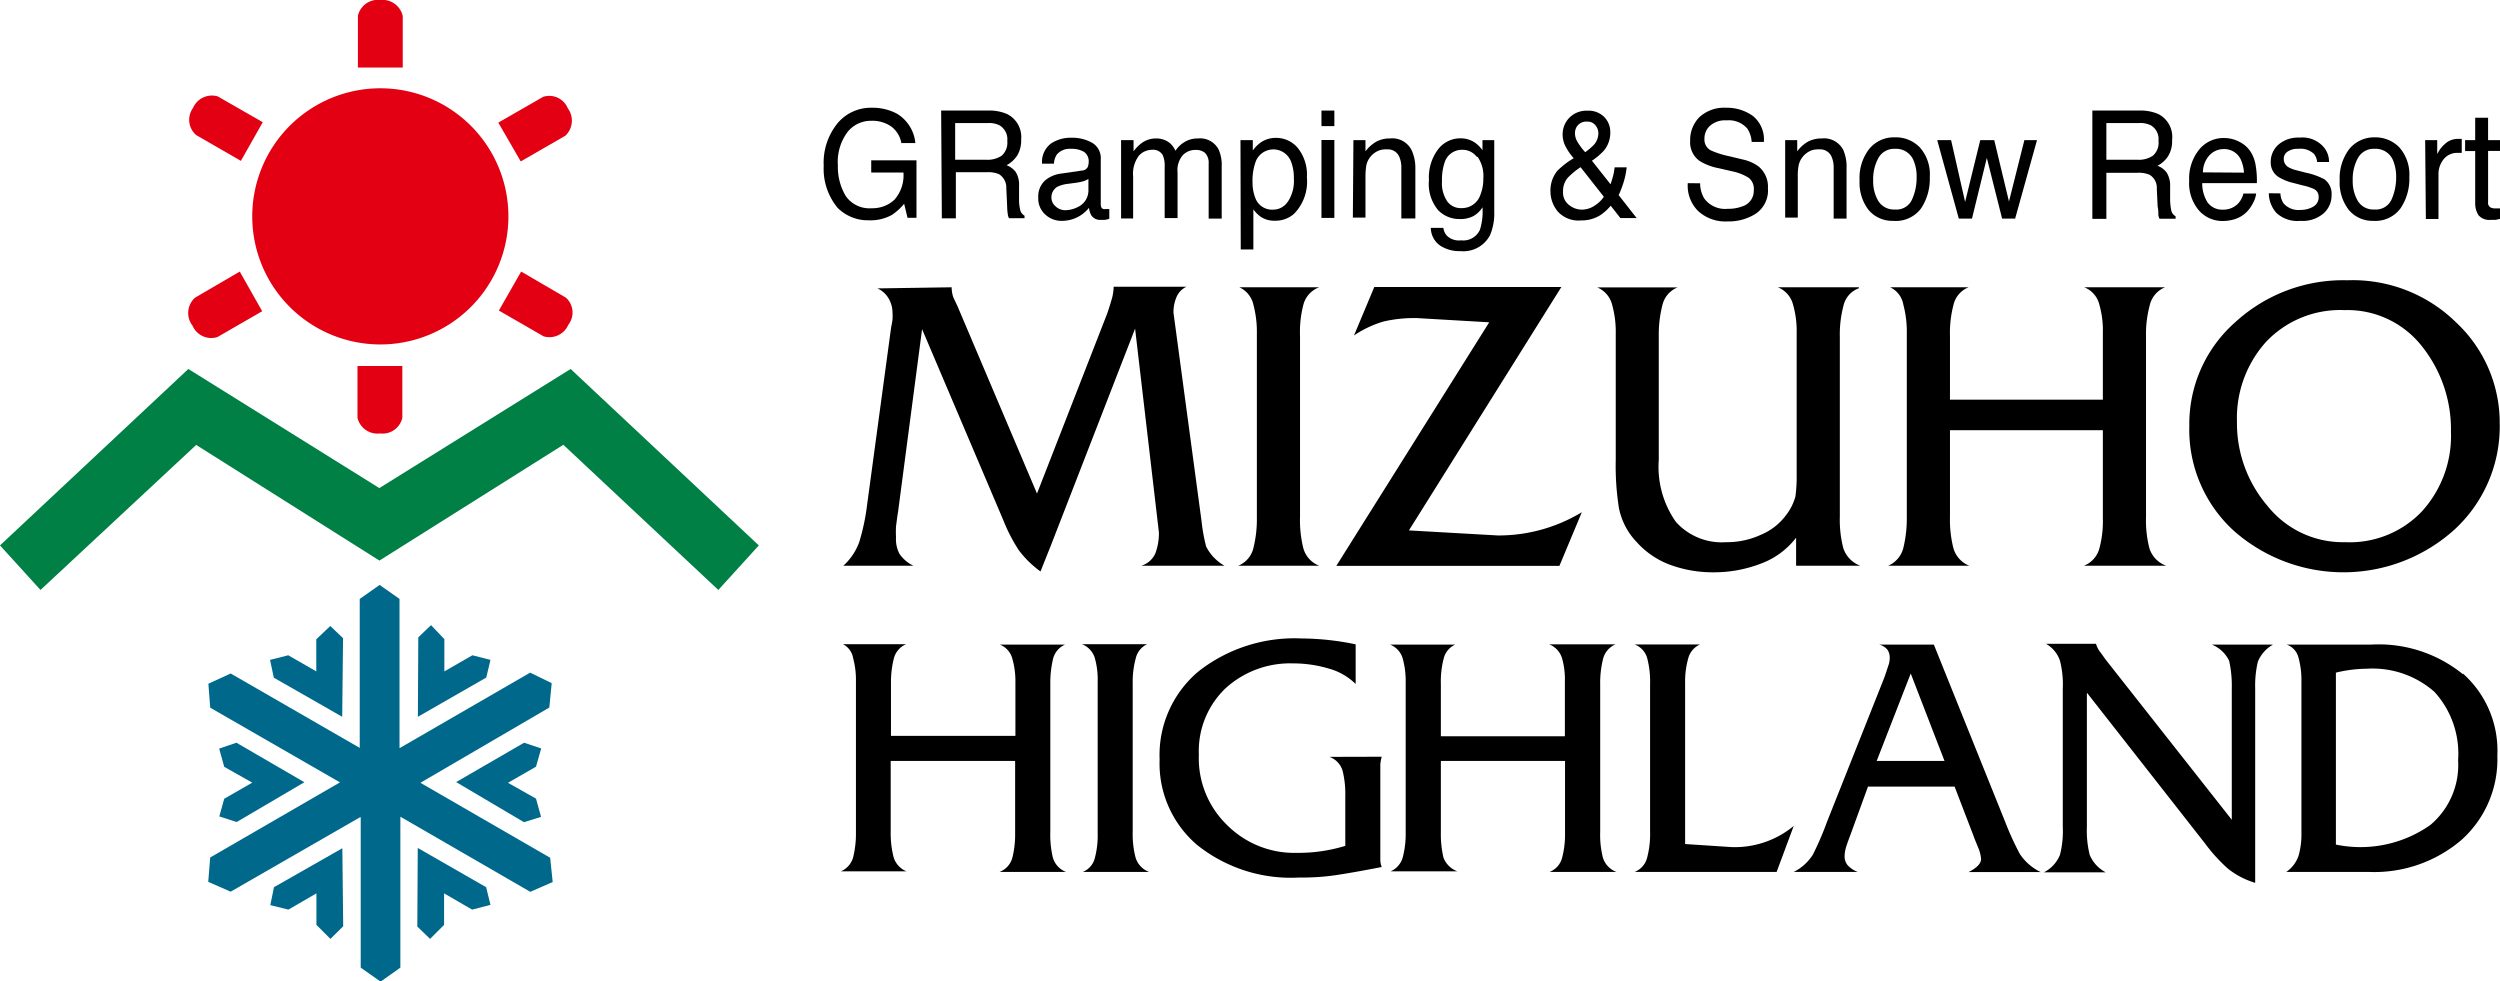 <svg xmlns="http://www.w3.org/2000/svg" viewBox="0 0 178.4 70.01"><defs><style>.cls-1{fill:#00688b;}.cls-2{fill:#e30012;}.cls-3{fill:#008044;}</style></defs><g id="レイヤー_2" data-name="レイヤー 2"><g id="デザイン"><g id="グループ_129" data-name="グループ 129"><path id="パス_143" data-name="パス 143" class="cls-1" d="M25.69,58.32l-9.23,5.31-1.6-.7L15,61.19l9.26-5.36L15,50.5l-.13-1.71,1.59-.73,9.21,5.31h0V42.74l1.42-1,1.42,1V53.39h0L37.83,48l1.54.75-.17,1.74L30,55.86l9.26,5.35.18,1.73-1.6.7-9.27-5.36h0V69.05l-1.41,1-1.42-1V58.32Z"/><path id="パス_144" data-name="パス 144" class="cls-1" d="M24.42,51.15l-4.88-2.79-.27-1.27,1.3-.33,2,1.15,0-2.29,1-.95.91.87Z"/><path id="パス_145" data-name="パス 145" class="cls-1" d="M29.82,51.15l4.88-2.8L35,47.09l-1.29-.33-2,1.15v-2.3l-.95-1-.91.87Z"/><path id="パス_146" data-name="パス 146" class="cls-1" d="M24.43,60.53l-4.88,2.78-.26,1.28,1.29.32,2-1.16V66l1,1,.91-.9Z"/><path id="パス_147" data-name="パス 147" class="cls-1" d="M29.81,60.51l4.88,2.8L35,64.57l-1.31.34-2-1.16V66l-1,1-.91-.88Z"/><path id="パス_148" data-name="パス 148" class="cls-1" d="M21.72,55.82l-4.83,2.84-1.24-.4L16,57l2-1.15-2-1.13-.36-1.3L16.87,53Z"/><path id="パス_149" data-name="パス 149" class="cls-1" d="M32.55,55.81,37.4,53l1.22.41-.37,1.3-2,1.15,2,1.13.36,1.3-1.22.38Z"/><path id="パス_150" data-name="パス 150" class="cls-2" d="M28.74,4.82V1.14A1.48,1.48,0,0,0,27.14,0a1.46,1.46,0,0,0-1.6,1.13V4.82Z"/><path id="パス_151" data-name="パス 151" class="cls-2" d="M18.75,8.72,15.54,6.88a1.47,1.47,0,0,0-1.77.83A1.44,1.44,0,0,0,14,9.64l3.19,1.84Z"/><path id="パス_152" data-name="パス 152" class="cls-2" d="M17.11,19.38l-3.19,1.86a1.47,1.47,0,0,0-.18,2,1.45,1.45,0,0,0,1.78.81l3.19-1.84Z"/><path id="パス_153" data-name="パス 153" class="cls-2" d="M25.51,26.12v3.69a1.46,1.46,0,0,0,1.61,1.12,1.44,1.44,0,0,0,1.59-1.12V26.12Z"/><path id="パス_154" data-name="パス 154" class="cls-2" d="M35.6,22.16,38.79,24a1.47,1.47,0,0,0,1.77-.83,1.42,1.42,0,0,0-.18-1.93l-3.19-1.86Z"/><path id="パス_155" data-name="パス 155" class="cls-2" d="M37.16,11.52l3.19-1.84a1.48,1.48,0,0,0,.17-1.95,1.43,1.43,0,0,0-1.76-.82l-3.2,1.84Z"/><path id="パス_156" data-name="パス 156" class="cls-2" d="M27.12,24.58A9.14,9.14,0,1,0,18,15.45,9.14,9.14,0,0,0,27.12,24.58Z"/><path id="パス_157" data-name="パス 157" class="cls-3" d="M27.08,40,40.2,31.74,51.26,42.1l2.89-3.18L40.72,26.33h0l-13.65,8.5h0l-13.63-8.5h0L0,38.92,2.89,42.1,14,31.75,27.07,40Z"/></g><g id="グループ_131" data-name="グループ 131"><g id="グループ_130" data-name="グループ 130"><path id="パス_158" data-name="パス 158" d="M64,8.11a2.74,2.74,0,0,1,1.32,2.1h-1A1.86,1.86,0,0,0,63.56,9a2.37,2.37,0,0,0-1.4-.38,2.12,2.12,0,0,0-1.68.8,3.57,3.57,0,0,0-.69,2.38A4.06,4.06,0,0,0,60.36,14a2.06,2.06,0,0,0,1.84.86,2.3,2.3,0,0,0,1.62-.6,2.63,2.63,0,0,0,.65-1.95h-2.3v-.87H65.4v4.1h-.64l-.24-1a3.94,3.94,0,0,1-.88.8,3.16,3.16,0,0,1-1.65.38,3.06,3.06,0,0,1-2.21-.88,4.35,4.35,0,0,1-1-3,4.46,4.46,0,0,1,1-3.06,3.09,3.09,0,0,1,2.43-1.09A3.68,3.68,0,0,1,64,8.11Z"/><path id="パス_159" data-name="パス 159" d="M67.16,7.89h3.35a3.16,3.16,0,0,1,1.36.25,1.83,1.83,0,0,1,1,1.82,2.09,2.09,0,0,1-.27,1.12,2.1,2.1,0,0,1-.77.71,1.48,1.48,0,0,1,.65.48,1.72,1.72,0,0,1,.24,1l0,1a2.81,2.81,0,0,0,.07.65.64.64,0,0,0,.32.47v.18H72a.79.79,0,0,1-.08-.26,4,4,0,0,1-.05-.6l-.06-1.28a1.12,1.12,0,0,0-.52-1,2,2,0,0,0-.88-.14h-2.2v3.29h-1ZM70.4,11.4a1.8,1.8,0,0,0,1.08-.29,1.24,1.24,0,0,0,.4-1.06,1.15,1.15,0,0,0-.56-1.11,1.65,1.65,0,0,0-.79-.16H68.16V11.4Z"/><path id="パス_160" data-name="パス 160" d="M77.21,12.17a.48.48,0,0,0,.42-.27,1.09,1.09,0,0,0,.06-.36.81.81,0,0,0-.33-.7,1.72,1.72,0,0,0-.94-.22,1.21,1.21,0,0,0-1,.4,1.32,1.32,0,0,0-.21.66h-.85A1.65,1.65,0,0,1,75,10.24a2.51,2.51,0,0,1,1.43-.41,2.87,2.87,0,0,1,1.54.38,1.27,1.27,0,0,1,.58,1.17V14.6a.46.46,0,0,0,.06.23.25.25,0,0,0,.24.09H79l.16,0v.69a1.67,1.67,0,0,1-.32.08l-.3,0a.74.74,0,0,1-.68-.35,1.5,1.5,0,0,1-.15-.51,2.47,2.47,0,0,1-1.93.93,1.68,1.68,0,0,1-1.22-.48,1.53,1.53,0,0,1-.47-1.18,1.56,1.56,0,0,1,.46-1.2,2.2,2.2,0,0,1,1.22-.52Zm-1.9,2.54A1,1,0,0,0,76,15a2,2,0,0,0,.92-.23,1.31,1.31,0,0,0,.75-1.25v-.75a1.57,1.57,0,0,1-.42.18,4.35,4.35,0,0,1-.52.1l-.54.07a2.33,2.33,0,0,0-.74.21.87.87,0,0,0-.42.79A.81.81,0,0,0,75.31,14.71Z"/><path id="パス_161" data-name="パス 161" d="M80,10h.89v.8a2.8,2.8,0,0,1,.59-.6,1.73,1.73,0,0,1,1-.32,1.53,1.53,0,0,1,1,.33,1.56,1.56,0,0,1,.4.55,2,2,0,0,1,.71-.66,1.8,1.8,0,0,1,.91-.22,1.48,1.48,0,0,1,1.47.81,2.68,2.68,0,0,1,.21,1.18v3.73h-.93V11.67a1,1,0,0,0-.27-.77,1,1,0,0,0-.66-.2,1.21,1.21,0,0,0-.91.37,1.63,1.63,0,0,0-.38,1.23v3.26h-.92V11.91a1.93,1.93,0,0,0-.13-.83.79.79,0,0,0-.77-.39,1.27,1.27,0,0,0-.93.41,2.14,2.14,0,0,0-.42,1.49v3H80Z"/><path id="パス_162" data-name="パス 162" d="M88.52,10h.88v.74a2.36,2.36,0,0,1,.59-.59,1.87,1.87,0,0,1,1.08-.31,2,2,0,0,1,1.55.73,3.05,3.05,0,0,1,.64,2.08,3.28,3.28,0,0,1-.92,2.61,2,2,0,0,1-1.36.49,1.74,1.74,0,0,1-1-.27,2.31,2.31,0,0,1-.54-.54v2.86h-.9Zm3.39,4.38a2.69,2.69,0,0,0,.42-1.64,3.22,3.22,0,0,0-.18-1.15,1.35,1.35,0,0,0-2.58.05A4,4,0,0,0,89.38,13a3,3,0,0,0,.19,1.1,1.27,1.27,0,0,0,1.29.86A1.24,1.24,0,0,0,91.91,14.37Z"/><path id="パス_163" data-name="パス 163" d="M94.3,7.89h.92V9H94.3Zm0,2.1h.92v5.56H94.3Z"/><path id="パス_164" data-name="パス 164" d="M96.58,10h.86v.8a2.52,2.52,0,0,1,.81-.71,2,2,0,0,1,.94-.21,1.54,1.54,0,0,1,1.54.83A3,3,0,0,1,101,12v3.59H100V12a1.93,1.93,0,0,0-.15-.82.88.88,0,0,0-.87-.52,1.51,1.51,0,0,0-.52.06,1.47,1.47,0,0,0-.66.46,1.44,1.44,0,0,0-.29.58,4.68,4.68,0,0,0-.07.84v2.93h-.9Z"/><path id="パス_165" data-name="パス 165" d="M105.27,10.19a2.38,2.38,0,0,1,.52.53V10h.84V15.1a4,4,0,0,1-.3,1.68,2.15,2.15,0,0,1-2.12,1.14,2.49,2.49,0,0,1-1.45-.4,1.58,1.58,0,0,1-.66-1.26H103a1,1,0,0,0,.26.57,1.23,1.23,0,0,0,1,.32,1.3,1.3,0,0,0,1.35-.76,4.34,4.34,0,0,0,.18-1.6,1.79,1.79,0,0,1-.65.63,2,2,0,0,1-1,.21,2.09,2.09,0,0,1-1.52-.64,2.91,2.91,0,0,1-.65-2.14,3.32,3.32,0,0,1,.65-2.19,2,2,0,0,1,1.59-.79A1.83,1.83,0,0,1,105.27,10.19Zm.11,1a1.27,1.27,0,0,0-1-.5,1.29,1.29,0,0,0-1.3.93,3.82,3.82,0,0,0-.18,1.3,2.31,2.31,0,0,0,.37,1.44,1.17,1.17,0,0,0,1,.49,1.38,1.38,0,0,0,1.36-.92,3.08,3.08,0,0,0,.22-1.2,2.39,2.39,0,0,0-.41-1.54Z"/><path id="パス_166" data-name="パス 166" d="M111.67,10.35a1.84,1.84,0,0,1-.16-.73A1.69,1.69,0,0,1,112,8.39a1.71,1.71,0,0,1,1.28-.49,1.57,1.57,0,0,1,1.2.45,1.52,1.52,0,0,1,.43,1.09,2,2,0,0,1-.44,1.29,4.73,4.73,0,0,1-.87.74l1.33,1.68c.09-.28.15-.49.19-.63a5.4,5.4,0,0,0,.1-.58h.86a5.77,5.77,0,0,1-.34,1.42c-.17.45-.25.63-.25.54l1.3,1.66h-1.16l-.69-.88a3.47,3.47,0,0,1-.75.68,2.51,2.51,0,0,1-1.36.37,2,2,0,0,1-1.67-.64,2.26,2.26,0,0,1-.52-1.45,2.21,2.21,0,0,1,.5-1.46,5.87,5.87,0,0,1,1.16-.89A3.93,3.93,0,0,1,111.67,10.35Zm2.17,4.29a2.05,2.05,0,0,0,.61-.6l-1.66-2.11a5.55,5.55,0,0,0-.92.76,1.46,1.46,0,0,0-.33,1,1.1,1.1,0,0,0,.43.94,1.45,1.45,0,0,0,.91.33A1.65,1.65,0,0,0,113.84,14.64Zm-.07-4.34a1.26,1.26,0,0,0,.29-.79.89.89,0,0,0-.22-.58.69.69,0,0,0-.57-.25.8.8,0,0,0-.77.39.92.92,0,0,0-.11.43,1.19,1.19,0,0,0,.17.61,4.58,4.58,0,0,0,.56.75A4.28,4.28,0,0,0,113.77,10.3Z"/><path id="パス_167" data-name="パス 167" d="M121.32,13.08a2.18,2.18,0,0,0,.28,1.06,1.84,1.84,0,0,0,1.69.76,2.72,2.72,0,0,0,1-.16,1.16,1.16,0,0,0,.86-1.16,1,1,0,0,0-.36-.89,3.52,3.52,0,0,0-1.16-.46l-1-.23a4,4,0,0,1-1.34-.51,1.63,1.63,0,0,1-.68-1.44,2.31,2.31,0,0,1,.67-1.7,2.6,2.6,0,0,1,1.89-.66,3.17,3.17,0,0,1,1.91.58,2.16,2.16,0,0,1,.79,1.86H125a2,2,0,0,0-.3-.94,1.74,1.74,0,0,0-1.49-.6A1.61,1.61,0,0,0,122,9a1.21,1.21,0,0,0-.37.9.87.87,0,0,0,.43.82,6.16,6.16,0,0,0,1.3.42l1,.24a3,3,0,0,1,1.12.49,1.87,1.87,0,0,1,.68,1.56,2,2,0,0,1-.87,1.82,3.57,3.57,0,0,1-2,.55,2.88,2.88,0,0,1-2.1-.73,2.55,2.55,0,0,1-.75-2Z"/><path id="パス_168" data-name="パス 168" d="M127.39,10h.86v.8a2.47,2.47,0,0,1,.8-.71,2.09,2.09,0,0,1,.95-.21,1.54,1.54,0,0,1,1.54.83,3,3,0,0,1,.23,1.3v3.59h-.92V12a1.93,1.93,0,0,0-.15-.82.88.88,0,0,0-.87-.52,1.6,1.6,0,0,0-.53.06,1.49,1.49,0,0,0-.65.46,1.44,1.44,0,0,0-.29.58,3.92,3.92,0,0,0-.07.84v2.93h-.9Z"/><path id="パス_169" data-name="パス 169" d="M137,10.52a2.9,2.9,0,0,1,.71,2.12,3.83,3.83,0,0,1-.62,2.23,2.25,2.25,0,0,1-2,.89,2.21,2.21,0,0,1-1.75-.78,3.18,3.18,0,0,1-.64-2.1,3.35,3.35,0,0,1,.68-2.24,2.26,2.26,0,0,1,1.83-.84A2.39,2.39,0,0,1,137,10.52Zm-.56,3.72a3.69,3.69,0,0,0,.33-1.57,2.9,2.9,0,0,0-.24-1.27,1.34,1.34,0,0,0-1.3-.78,1.28,1.28,0,0,0-1.19.66,3.13,3.13,0,0,0-.37,1.59,2.74,2.74,0,0,0,.37,1.48,1.31,1.31,0,0,0,1.18.6,1.21,1.21,0,0,0,1.22-.71Z"/><path id="パス_170" data-name="パス 170" d="M139.23,10l1,4.41L141.31,10h1l1.05,4.38,1.1-4.38h.9l-1.56,5.6h-.93l-1.09-4.33-1.06,4.33h-.94L138.24,10Z"/><path id="パス_171" data-name="パス 171" d="M149.31,7.89h3.35a3.16,3.16,0,0,1,1.36.25A1.83,1.83,0,0,1,155,10a2,2,0,0,1-.27,1.12,2,2,0,0,1-.77.71,1.42,1.42,0,0,1,.65.48,1.73,1.73,0,0,1,.25,1l0,1a4.62,4.62,0,0,0,.07.65.64.64,0,0,0,.32.47v.18H154.1a1.12,1.12,0,0,1-.08-.26c0-.2,0-.4-.05-.6l-.06-1.28a1.08,1.08,0,0,0-.52-1,2,2,0,0,0-.87-.14h-2.21v3.29h-1Zm3.24,3.51a1.78,1.78,0,0,0,1.08-.29,1.22,1.22,0,0,0,.4-1.06,1.14,1.14,0,0,0-.55-1.11,1.69,1.69,0,0,0-.8-.16h-2.37V11.4Z"/><path id="パス_172" data-name="パス 172" d="M159.8,10.12a2,2,0,0,1,.81.72,2.52,2.52,0,0,1,.36,1,6.36,6.36,0,0,1,.08,1.23h-3.9a2.53,2.53,0,0,0,.38,1.37,1.28,1.28,0,0,0,1.11.52,1.44,1.44,0,0,0,1.12-.49,1.64,1.64,0,0,0,.33-.66H161a1.88,1.88,0,0,1-.23.69,2.49,2.49,0,0,1-.44.62,2.11,2.11,0,0,1-1,.56,3,3,0,0,1-.73.09,2.22,2.22,0,0,1-1.69-.76,3,3,0,0,1-.69-2.13,3.27,3.27,0,0,1,.7-2.19,2.24,2.24,0,0,1,1.82-.84A2.3,2.3,0,0,1,159.8,10.12Zm.33,2.2a2.59,2.59,0,0,0-.26-1,1.3,1.3,0,0,0-1.23-.68,1.37,1.37,0,0,0-1,.47,1.84,1.84,0,0,0-.44,1.19Z"/><path id="パス_173" data-name="パス 173" d="M162.73,13.8a1.4,1.4,0,0,0,.23.72,1.43,1.43,0,0,0,1.21.46,1.8,1.8,0,0,0,.9-.23.77.77,0,0,0,.39-.7.61.61,0,0,0-.31-.55,3.66,3.66,0,0,0-.79-.26l-.73-.19a3.5,3.5,0,0,1-1-.4,1.2,1.2,0,0,1-.59-1.06,1.64,1.64,0,0,1,.56-1.28,2.16,2.16,0,0,1,1.5-.49,2,2,0,0,1,1.77.74,1.61,1.61,0,0,1,.33,1h-.85a1.05,1.05,0,0,0-.22-.57,1.37,1.37,0,0,0-1.1-.37,1.28,1.28,0,0,0-.79.2.6.6,0,0,0-.27.53.66.66,0,0,0,.35.59,2.17,2.17,0,0,0,.6.22l.61.16a4.91,4.91,0,0,1,1.33.47,1.26,1.26,0,0,1,.52,1.13,1.7,1.7,0,0,1-.55,1.29,2.28,2.28,0,0,1-1.68.55,2.2,2.2,0,0,1-1.71-.57,2.18,2.18,0,0,1-.54-1.4Z"/><path id="パス_174" data-name="パス 174" d="M171.22,10.52a2.94,2.94,0,0,1,.71,2.12,3.76,3.76,0,0,1-.63,2.23,2.23,2.23,0,0,1-1.94.89,2.2,2.2,0,0,1-1.75-.78,3.18,3.18,0,0,1-.65-2.1,3.46,3.46,0,0,1,.68-2.24,2.29,2.29,0,0,1,1.83-.84A2.39,2.39,0,0,1,171.22,10.52Zm-.56,3.72a3.85,3.85,0,0,0,.33-1.57,3.06,3.06,0,0,0-.24-1.27,1.34,1.34,0,0,0-1.3-.78,1.28,1.28,0,0,0-1.19.66,3.12,3.12,0,0,0-.37,1.58,2.78,2.78,0,0,0,.37,1.49,1.3,1.3,0,0,0,1.18.6A1.23,1.23,0,0,0,170.66,14.24Z"/><path id="パス_175" data-name="パス 175" d="M173.06,10h.86v1a2.17,2.17,0,0,1,.51-.69,1.35,1.35,0,0,1,.95-.4h.09l.2,0v1l-.15,0h-.14a1.23,1.23,0,0,0-1,.45,1.68,1.68,0,0,0-.37,1.05v3.22h-.9Z"/><path id="パス_176" data-name="パス 176" d="M176.63,8.4h.92V10h.85v.77h-.85v3.65a.38.38,0,0,0,.19.39.7.7,0,0,0,.35.06h.14l.17,0v.75l-.32.07-.36,0a1,1,0,0,1-.86-.34,1.58,1.58,0,0,1-.23-.87v-3.7h-.72V10h.72Z"/></g><path id="パス_177" data-name="パス 177" d="M87.38,40.37H81.45a1.61,1.61,0,0,0,1-.89A4.11,4.11,0,0,0,82.7,38L81,23.45l-6,15.45-.75,1.88a7.21,7.21,0,0,1-1.55-1.52,11.94,11.94,0,0,1-1.1-2.13L65.8,23.49l-1.71,13c-.07.42-.11.78-.15,1.07a6.69,6.69,0,0,0,0,.77,2.28,2.28,0,0,0,.24,1.18,2.49,2.49,0,0,0,1,.86h-5a4.19,4.19,0,0,0,1.14-1.7,15.42,15.42,0,0,0,.55-2.6l1.72-12.7c.06-.28.09-.48.1-.57a4.07,4.07,0,0,0,0-.5,2,2,0,0,0-.25-.95,1.73,1.73,0,0,0-.83-.77l5.3-.08a2.22,2.22,0,0,0,.12.72l.31.66L74,35.22,79,22.4c.1-.28.2-.6.3-.94a3.46,3.46,0,0,0,.17-1h5.2a1.41,1.41,0,0,0-.71.73,2.74,2.74,0,0,0-.22,1.13l2,14.85A12.53,12.53,0,0,0,86.07,39,3.27,3.27,0,0,0,87.38,40.37Z"/><path id="パス_178" data-name="パス 178" d="M94.14,40.37H88.36a1.81,1.81,0,0,0,1.08-1.25,8.46,8.46,0,0,0,.25-2.19V23.79a7.6,7.6,0,0,0-.25-2.06,1.8,1.8,0,0,0-1-1.23h5.7A1.81,1.81,0,0,0,93,21.78,7.73,7.73,0,0,0,92.77,24V36.88A8.31,8.31,0,0,0,93,39.1,1.87,1.87,0,0,0,94.14,40.37Z"/><path id="パス_179" data-name="パス 179" d="M112.88,36.55l-1.6,3.83H95.36L106.27,23l-5.13-.3a9.69,9.69,0,0,0-2.4.24,7.5,7.5,0,0,0-2.12,1l1.45-3.46h13.35L100.54,37.85l6.34.36A11.45,11.45,0,0,0,112.88,36.55Z"/><path id="パス_180" data-name="パス 180" d="M132.75,40.37h-4.58v-2a5.62,5.62,0,0,1-2.54,1.86,9.32,9.32,0,0,1-3.38.61,8.79,8.79,0,0,1-3-.51,6,6,0,0,1-2.44-1.63,4.9,4.9,0,0,1-1.28-2.43,19.22,19.22,0,0,1-.23-3.47v-9a7.19,7.19,0,0,0-.26-2.06,1.82,1.82,0,0,0-1.06-1.23h5.73a1.8,1.8,0,0,0-1.08,1.26,8.45,8.45,0,0,0-.26,2.18v8.87a6.82,6.82,0,0,0,1.22,4.42,4.39,4.39,0,0,0,3.58,1.45,5.78,5.78,0,0,0,2.49-.53,4.25,4.25,0,0,0,1.77-1.37,3.85,3.85,0,0,0,.69-1.35,10.73,10.73,0,0,0,.09-1.6V23.79a6.86,6.86,0,0,0-.26-2.06,1.82,1.82,0,0,0-1.08-1.23h5.78l0,.07a1.72,1.72,0,0,0-1.1,1.25,8,8,0,0,0-.26,2.23V36.88a8,8,0,0,0,.25,2.24A2,2,0,0,0,132.75,40.37Z"/><path id="パス_181" data-name="パス 181" d="M154.58,40.37h-5.87a1.83,1.83,0,0,0,1.1-1.23,7.44,7.44,0,0,0,.25-2.15V30.7H139.15v6.18a8.26,8.26,0,0,0,.24,2.22,1.9,1.9,0,0,0,1.14,1.27h-5.79a1.87,1.87,0,0,0,1.08-1.26,8.9,8.9,0,0,0,.25-2.18V23.79a7.6,7.6,0,0,0-.25-2.06,1.67,1.67,0,0,0-.94-1.23h5.6a1.78,1.78,0,0,0-1.08,1.26,7.79,7.79,0,0,0-.25,2.2v4.56h10.91V23.79a6.78,6.78,0,0,0-.25-2.05,1.78,1.78,0,0,0-1.08-1.24h5.77a1.82,1.82,0,0,0-1.1,1.31,7.82,7.82,0,0,0-.26,2.21V36.88a8,8,0,0,0,.24,2.24A1.94,1.94,0,0,0,154.58,40.37Z"/><path id="パス_182" data-name="パス 182" d="M172.83,36.49a7.1,7.1,0,0,1-5.48,2.2,6.88,6.88,0,0,1-5.55-2.6,9.05,9.05,0,0,1-2.17-6,8.12,8.12,0,0,1,2.09-5.71,7.28,7.28,0,0,1,5.58-2.25,6.76,6.76,0,0,1,5.53,2.58,9.51,9.51,0,0,1,2.07,6.1A8,8,0,0,1,172.83,36.49ZM175.26,23a10.54,10.54,0,0,0-7.76-3,11.39,11.39,0,0,0-8,3,9.67,9.67,0,0,0-3.27,7.38,9.77,9.77,0,0,0,3.2,7.52,11.82,11.82,0,0,0,15.69-.08,10,10,0,0,0,3.26-7.59A9.81,9.81,0,0,0,175.26,23Z"/><path id="パス_183" data-name="パス 183" d="M76.07,62.22H71.33a1.51,1.51,0,0,0,.91-1,6.86,6.86,0,0,0,.2-1.75V54.3H63.56v5.06a6.92,6.92,0,0,0,.21,1.82,1.58,1.58,0,0,0,.92,1H60a1.53,1.53,0,0,0,.88-1,7,7,0,0,0,.2-1.77V48.65a6,6,0,0,0-.2-1.68,1.35,1.35,0,0,0-.73-1h4.51a1.5,1.5,0,0,0-.87,1,6.87,6.87,0,0,0-.21,1.8v3.74h8.88V48.65A5.89,5.89,0,0,0,72.24,47a1.48,1.48,0,0,0-.89-1H76A1.5,1.5,0,0,0,75.15,47a7.47,7.47,0,0,0-.2,1.82V59.36a7,7,0,0,0,.18,1.83A1.56,1.56,0,0,0,76.07,62.22Z"/><path id="パス_184" data-name="パス 184" d="M82,62.22H77.27a1.44,1.44,0,0,0,.86-1,6.28,6.28,0,0,0,.2-1.78V48.65a5.61,5.61,0,0,0-.2-1.68,1.54,1.54,0,0,0-.92-1h4.65a1.47,1.47,0,0,0-.81,1,6.3,6.3,0,0,0-.22,1.78V59.36a6.6,6.6,0,0,0,.2,1.82A1.58,1.58,0,0,0,82,62.22Z"/><path id="パス_185" data-name="パス 185" d="M98.6,61.87c-1.48.29-2.59.48-3.34.59a16.59,16.59,0,0,1-2.54.16,10.7,10.7,0,0,1-7.3-2.33,7.63,7.63,0,0,1-2.67-6.09,7.79,7.79,0,0,1,2.8-6.31,11.1,11.1,0,0,1,7.32-2.33,19.35,19.35,0,0,1,3.87.42v2.83a4.38,4.38,0,0,0-1.95-1.11,8.84,8.84,0,0,0-2.5-.36,6.84,6.84,0,0,0-4.84,1.78,6.2,6.2,0,0,0-1.9,4.74,6.62,6.62,0,0,0,2,5,6.77,6.77,0,0,0,5,2A11.38,11.38,0,0,0,96,60.36V56.81a6.85,6.85,0,0,0-.19-1.8,1.51,1.51,0,0,0-.94-1L98.6,54a3.29,3.29,0,0,0-.1.53c0,.23,0,.43,0,.61v6.19A1.45,1.45,0,0,0,98.6,61.87Z"/><path id="パス_186" data-name="パス 186" d="M115.35,62.22h-4.77a1.48,1.48,0,0,0,.89-1,6.45,6.45,0,0,0,.21-1.75V54.3h-8.86v5.06a7.45,7.45,0,0,0,.18,1.82,1.68,1.68,0,0,0,1,1H99.23a1.52,1.52,0,0,0,.87-1,6.6,6.6,0,0,0,.21-1.77V48.65A6,6,0,0,0,100.1,47a1.51,1.51,0,0,0-.9-1h4.64a1.47,1.47,0,0,0-.82,1,6.46,6.46,0,0,0-.2,1.8v3.74h8.85V48.65a5.54,5.54,0,0,0-.2-1.67,1.55,1.55,0,0,0-.92-1h4.73a1.53,1.53,0,0,0-.89,1.06,7,7,0,0,0-.2,1.82V59.36a6.62,6.62,0,0,0,.19,1.83A1.58,1.58,0,0,0,115.35,62.22Z"/><path id="パス_187" data-name="パス 187" d="M128,58.94l-1.22,3.28H116.65a1.48,1.48,0,0,0,.9-1.06,6.52,6.52,0,0,0,.2-1.82V48.81a6.6,6.6,0,0,0-.2-1.82,1.46,1.46,0,0,0-.9-1h4.66a1.5,1.5,0,0,0-.84,1,6.09,6.09,0,0,0-.22,1.75V60.23l3.34.22A6.6,6.6,0,0,0,128,58.94Z"/><path id="パス_188" data-name="パス 188" d="M136.35,48.06l2.41,6.24h-4.84Zm7.78,12.87a21.3,21.3,0,0,1-1.06-2.33L138,46H134.1a1.09,1.09,0,0,1,.6.38,1,1,0,0,1,.15.58,1.56,1.56,0,0,1-.11.57c-.07.23-.16.49-.27.81l-4.1,10.32a21.76,21.76,0,0,1-1,2.32A3.41,3.41,0,0,1,128,62.22h4.57a1.8,1.8,0,0,1-.74-.5,1,1,0,0,1-.2-.6,2.38,2.38,0,0,1,.1-.65c.07-.23.17-.51.3-.85l1.27-3.49h6.18l1.34,3.49c.07.2.18.47.33.83a2.75,2.75,0,0,1,.22.84c0,.33-.3.64-.89.94h5.14A3.71,3.71,0,0,1,144.13,60.93Z"/><path id="パス_189" data-name="パス 189" d="M160.93,49.14V63A5.82,5.82,0,0,1,159,62a11.65,11.65,0,0,1-1.64-1.8l-8.44-10.77V59a7.18,7.18,0,0,0,.2,2,2.46,2.46,0,0,0,1.15,1.25h-4.42A2.41,2.41,0,0,0,147,61a6.81,6.81,0,0,0,.2-2V49.15a6.88,6.88,0,0,0-.2-2,2.21,2.21,0,0,0-1-1.21h3.57a1.8,1.8,0,0,0,.34.64l.35.49,9,11.43V49.15a8.18,8.18,0,0,0-.19-2A2.34,2.34,0,0,0,157.84,46h4.36a2.47,2.47,0,0,0-1.08,1.22A7.55,7.55,0,0,0,160.93,49.14Z"/><path id="パス_190" data-name="パス 190" d="M173.43,58.87a8.65,8.65,0,0,1-6.74,1.4V48a9.61,9.61,0,0,1,2.2-.28,6.68,6.68,0,0,1,4.83,1.65,6.54,6.54,0,0,1,1.69,4.88A5.59,5.59,0,0,1,173.43,58.87Zm2.32-10.76A9.53,9.53,0,0,0,169.18,46h-6a1.31,1.31,0,0,1,.84.93,6,6,0,0,1,.21,1.69V59.42a5.61,5.61,0,0,1-.2,1.63,2.29,2.29,0,0,1-.88,1.17H169a9.57,9.57,0,0,0,6.67-2.3,7.71,7.71,0,0,0,2.54-6,7.35,7.35,0,0,0-2.45-5.85Z"/></g></g></g></svg>